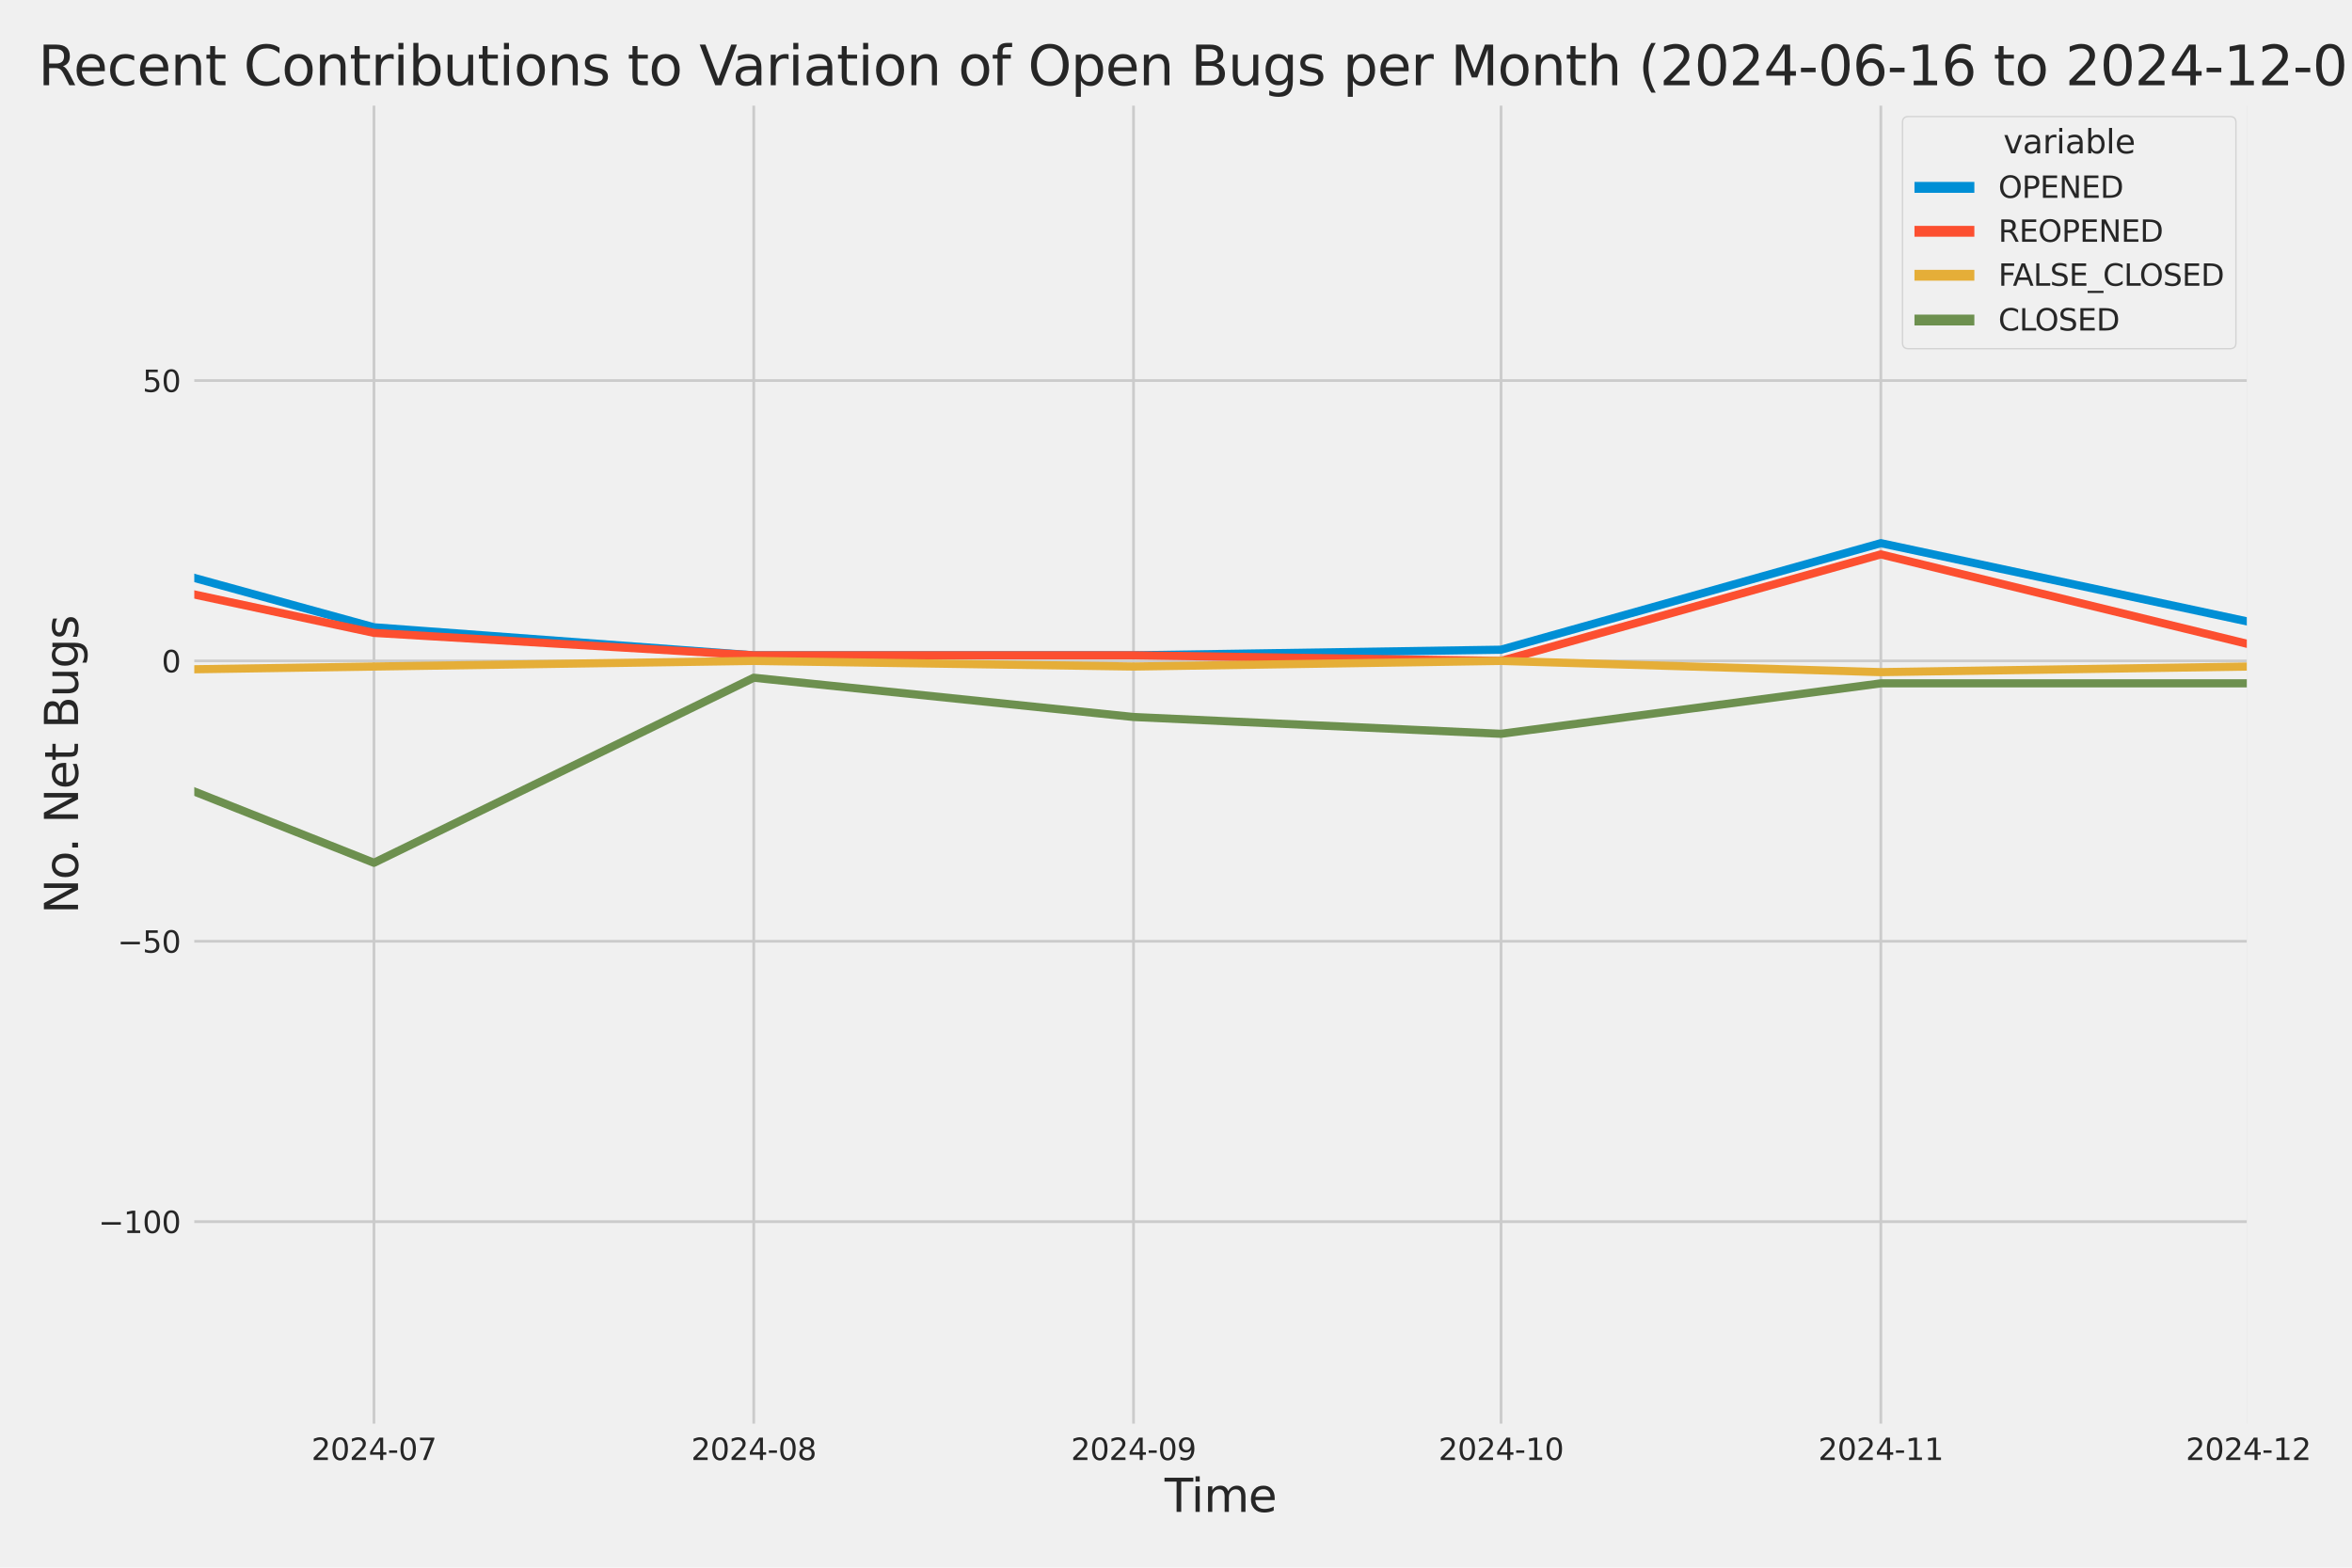 <?xml version="1.0" encoding="utf-8" standalone="no"?>
<!DOCTYPE svg PUBLIC "-//W3C//DTD SVG 1.1//EN"
  "http://www.w3.org/Graphics/SVG/1.1/DTD/svg11.dtd">
<svg xmlns:xlink="http://www.w3.org/1999/xlink" width="864pt" height="576pt" viewBox="0 0 864 576" xmlns="http://www.w3.org/2000/svg" version="1.1">
 <defs>
  <style type="text/css">*{stroke-linejoin: round; stroke-linecap: butt}</style>
 </defs>
 <g id="figure_1">
  <g id="patch_1">
   <path d="M 0 576 
L 864 576 
L 864 0 
L 0 0 
z
" style="fill: #f0f0f0"/>
  </g>
  <g id="axes_1">
   <g id="patch_2">
    <path d="M 69.87 524.58 
L 826.861 524.58 
L 826.861 37.32 
L 69.87 37.32 
z
" style="fill: #f0f0f0"/>
   </g>
   <g id="matplotlib.axis_1">
    <g id="xtick_1">
     <g id="line2d_1">
      <path d="M 137.375 524.58 
L 137.375 37.32 
" clip-path="url(#p66737c4bc1)" style="fill: none; stroke: #cbcbcb"/>
     </g>
     <g id="text_1">
      <!-- 2024-07 -->
      <g style="fill: #262626" transform="translate(114.394 536.438)scale(0.11 -0.11)">
       <defs>
        <path id="DejaVuSans-32" d="M 1228 531 
L 3431 531 
L 3431 0 
L 469 0 
L 469 531 
Q 828 903 1448 1529 
Q 2069 2156 2228 2338 
Q 2531 2678 2651 2914 
Q 2772 3150 2772 3378 
Q 2772 3750 2511 3984 
Q 2250 4219 1831 4219 
Q 1534 4219 1204 4116 
Q 875 4013 500 3803 
L 500 4441 
Q 881 4594 1212 4672 
Q 1544 4750 1819 4750 
Q 2544 4750 2975 4387 
Q 3406 4025 3406 3419 
Q 3406 3131 3298 2873 
Q 3191 2616 2906 2266 
Q 2828 2175 2409 1742 
Q 1991 1309 1228 531 
z
" transform="scale(0.016)"/>
        <path id="DejaVuSans-30" d="M 2034 4250 
Q 1547 4250 1301 3770 
Q 1056 3291 1056 2328 
Q 1056 1369 1301 889 
Q 1547 409 2034 409 
Q 2525 409 2770 889 
Q 3016 1369 3016 2328 
Q 3016 3291 2770 3770 
Q 2525 4250 2034 4250 
z
M 2034 4750 
Q 2819 4750 3233 4129 
Q 3647 3509 3647 2328 
Q 3647 1150 3233 529 
Q 2819 -91 2034 -91 
Q 1250 -91 836 529 
Q 422 1150 422 2328 
Q 422 3509 836 4129 
Q 1250 4750 2034 4750 
z
" transform="scale(0.016)"/>
        <path id="DejaVuSans-34" d="M 2419 4116 
L 825 1625 
L 2419 1625 
L 2419 4116 
z
M 2253 4666 
L 3047 4666 
L 3047 1625 
L 3713 1625 
L 3713 1100 
L 3047 1100 
L 3047 0 
L 2419 0 
L 2419 1100 
L 313 1100 
L 313 1709 
L 2253 4666 
z
" transform="scale(0.016)"/>
        <path id="DejaVuSans-2d" d="M 313 2009 
L 1997 2009 
L 1997 1497 
L 313 1497 
L 313 2009 
z
" transform="scale(0.016)"/>
        <path id="DejaVuSans-37" d="M 525 4666 
L 3525 4666 
L 3525 4397 
L 1831 0 
L 1172 0 
L 2766 4134 
L 525 4134 
L 525 4666 
z
" transform="scale(0.016)"/>
       </defs>
       <use xlink:href="#DejaVuSans-32"/>
       <use xlink:href="#DejaVuSans-30" x="63.623"/>
       <use xlink:href="#DejaVuSans-32" x="127.246"/>
       <use xlink:href="#DejaVuSans-34" x="190.869"/>
       <use xlink:href="#DejaVuSans-2d" x="254.492"/>
       <use xlink:href="#DejaVuSans-30" x="290.576"/>
       <use xlink:href="#DejaVuSans-37" x="354.199"/>
      </g>
     </g>
    </g>
    <g id="xtick_2">
     <g id="line2d_2">
      <path d="M 276.885 524.58 
L 276.885 37.32 
" clip-path="url(#p66737c4bc1)" style="fill: none; stroke: #cbcbcb"/>
     </g>
     <g id="text_2">
      <!-- 2024-08 -->
      <g style="fill: #262626" transform="translate(253.904 536.438)scale(0.11 -0.11)">
       <defs>
        <path id="DejaVuSans-38" d="M 2034 2216 
Q 1584 2216 1326 1975 
Q 1069 1734 1069 1313 
Q 1069 891 1326 650 
Q 1584 409 2034 409 
Q 2484 409 2743 651 
Q 3003 894 3003 1313 
Q 3003 1734 2745 1975 
Q 2488 2216 2034 2216 
z
M 1403 2484 
Q 997 2584 770 2862 
Q 544 3141 544 3541 
Q 544 4100 942 4425 
Q 1341 4750 2034 4750 
Q 2731 4750 3128 4425 
Q 3525 4100 3525 3541 
Q 3525 3141 3298 2862 
Q 3072 2584 2669 2484 
Q 3125 2378 3379 2068 
Q 3634 1759 3634 1313 
Q 3634 634 3220 271 
Q 2806 -91 2034 -91 
Q 1263 -91 848 271 
Q 434 634 434 1313 
Q 434 1759 690 2068 
Q 947 2378 1403 2484 
z
M 1172 3481 
Q 1172 3119 1398 2916 
Q 1625 2713 2034 2713 
Q 2441 2713 2670 2916 
Q 2900 3119 2900 3481 
Q 2900 3844 2670 4047 
Q 2441 4250 2034 4250 
Q 1625 4250 1398 4047 
Q 1172 3844 1172 3481 
z
" transform="scale(0.016)"/>
       </defs>
       <use xlink:href="#DejaVuSans-32"/>
       <use xlink:href="#DejaVuSans-30" x="63.623"/>
       <use xlink:href="#DejaVuSans-32" x="127.246"/>
       <use xlink:href="#DejaVuSans-34" x="190.869"/>
       <use xlink:href="#DejaVuSans-2d" x="254.492"/>
       <use xlink:href="#DejaVuSans-30" x="290.576"/>
       <use xlink:href="#DejaVuSans-38" x="354.199"/>
      </g>
     </g>
    </g>
    <g id="xtick_3">
     <g id="line2d_3">
      <path d="M 416.394 524.58 
L 416.394 37.32 
" clip-path="url(#p66737c4bc1)" style="fill: none; stroke: #cbcbcb"/>
     </g>
     <g id="text_3">
      <!-- 2024-09 -->
      <g style="fill: #262626" transform="translate(393.414 536.438)scale(0.11 -0.11)">
       <defs>
        <path id="DejaVuSans-39" d="M 703 97 
L 703 672 
Q 941 559 1184 500 
Q 1428 441 1663 441 
Q 2288 441 2617 861 
Q 2947 1281 2994 2138 
Q 2813 1869 2534 1725 
Q 2256 1581 1919 1581 
Q 1219 1581 811 2004 
Q 403 2428 403 3163 
Q 403 3881 828 4315 
Q 1253 4750 1959 4750 
Q 2769 4750 3195 4129 
Q 3622 3509 3622 2328 
Q 3622 1225 3098 567 
Q 2575 -91 1691 -91 
Q 1453 -91 1209 -44 
Q 966 3 703 97 
z
M 1959 2075 
Q 2384 2075 2632 2365 
Q 2881 2656 2881 3163 
Q 2881 3666 2632 3958 
Q 2384 4250 1959 4250 
Q 1534 4250 1286 3958 
Q 1038 3666 1038 3163 
Q 1038 2656 1286 2365 
Q 1534 2075 1959 2075 
z
" transform="scale(0.016)"/>
       </defs>
       <use xlink:href="#DejaVuSans-32"/>
       <use xlink:href="#DejaVuSans-30" x="63.623"/>
       <use xlink:href="#DejaVuSans-32" x="127.246"/>
       <use xlink:href="#DejaVuSans-34" x="190.869"/>
       <use xlink:href="#DejaVuSans-2d" x="254.492"/>
       <use xlink:href="#DejaVuSans-30" x="290.576"/>
       <use xlink:href="#DejaVuSans-39" x="354.199"/>
      </g>
     </g>
    </g>
    <g id="xtick_4">
     <g id="line2d_4">
      <path d="M 551.404 524.58 
L 551.404 37.32 
" clip-path="url(#p66737c4bc1)" style="fill: none; stroke: #cbcbcb"/>
     </g>
     <g id="text_4">
      <!-- 2024-10 -->
      <g style="fill: #262626" transform="translate(528.423 536.438)scale(0.11 -0.11)">
       <defs>
        <path id="DejaVuSans-31" d="M 794 531 
L 1825 531 
L 1825 4091 
L 703 3866 
L 703 4441 
L 1819 4666 
L 2450 4666 
L 2450 531 
L 3481 531 
L 3481 0 
L 794 0 
L 794 531 
z
" transform="scale(0.016)"/>
       </defs>
       <use xlink:href="#DejaVuSans-32"/>
       <use xlink:href="#DejaVuSans-30" x="63.623"/>
       <use xlink:href="#DejaVuSans-32" x="127.246"/>
       <use xlink:href="#DejaVuSans-34" x="190.869"/>
       <use xlink:href="#DejaVuSans-2d" x="254.492"/>
       <use xlink:href="#DejaVuSans-31" x="290.576"/>
       <use xlink:href="#DejaVuSans-30" x="354.199"/>
      </g>
     </g>
    </g>
    <g id="xtick_5">
     <g id="line2d_5">
      <path d="M 690.914 524.58 
L 690.914 37.32 
" clip-path="url(#p66737c4bc1)" style="fill: none; stroke: #cbcbcb"/>
     </g>
     <g id="text_5">
      <!-- 2024-11 -->
      <g style="fill: #262626" transform="translate(667.933 536.438)scale(0.11 -0.11)">
       <use xlink:href="#DejaVuSans-32"/>
       <use xlink:href="#DejaVuSans-30" x="63.623"/>
       <use xlink:href="#DejaVuSans-32" x="127.246"/>
       <use xlink:href="#DejaVuSans-34" x="190.869"/>
       <use xlink:href="#DejaVuSans-2d" x="254.492"/>
       <use xlink:href="#DejaVuSans-31" x="290.576"/>
       <use xlink:href="#DejaVuSans-31" x="354.199"/>
      </g>
     </g>
    </g>
    <g id="xtick_6">
     <g id="line2d_6">
      <path d="M 825.923 524.58 
L 825.923 37.32 
" clip-path="url(#p66737c4bc1)" style="fill: none; stroke: #cbcbcb"/>
     </g>
     <g id="text_6">
      <!-- 2024-12 -->
      <g style="fill: #262626" transform="translate(802.943 536.438)scale(0.11 -0.11)">
       <use xlink:href="#DejaVuSans-32"/>
       <use xlink:href="#DejaVuSans-30" x="63.623"/>
       <use xlink:href="#DejaVuSans-32" x="127.246"/>
       <use xlink:href="#DejaVuSans-34" x="190.869"/>
       <use xlink:href="#DejaVuSans-2d" x="254.492"/>
       <use xlink:href="#DejaVuSans-31" x="290.576"/>
       <use xlink:href="#DejaVuSans-32" x="354.199"/>
      </g>
     </g>
    </g>
    <g id="text_7">
     <!-- Time -->
     <g style="fill: #262626" transform="translate(427.813 555.491)scale(0.168 -0.168)">
      <defs>
       <path id="DejaVuSans-54" d="M -19 4666 
L 3928 4666 
L 3928 4134 
L 2272 4134 
L 2272 0 
L 1638 0 
L 1638 4134 
L -19 4134 
L -19 4666 
z
" transform="scale(0.016)"/>
       <path id="DejaVuSans-69" d="M 603 3500 
L 1178 3500 
L 1178 0 
L 603 0 
L 603 3500 
z
M 603 4863 
L 1178 4863 
L 1178 4134 
L 603 4134 
L 603 4863 
z
" transform="scale(0.016)"/>
       <path id="DejaVuSans-6d" d="M 3328 2828 
Q 3544 3216 3844 3400 
Q 4144 3584 4550 3584 
Q 5097 3584 5394 3201 
Q 5691 2819 5691 2113 
L 5691 0 
L 5113 0 
L 5113 2094 
Q 5113 2597 4934 2840 
Q 4756 3084 4391 3084 
Q 3944 3084 3684 2787 
Q 3425 2491 3425 1978 
L 3425 0 
L 2847 0 
L 2847 2094 
Q 2847 2600 2669 2842 
Q 2491 3084 2119 3084 
Q 1678 3084 1418 2786 
Q 1159 2488 1159 1978 
L 1159 0 
L 581 0 
L 581 3500 
L 1159 3500 
L 1159 2956 
Q 1356 3278 1631 3431 
Q 1906 3584 2284 3584 
Q 2666 3584 2933 3390 
Q 3200 3197 3328 2828 
z
" transform="scale(0.016)"/>
       <path id="DejaVuSans-65" d="M 3597 1894 
L 3597 1613 
L 953 1613 
Q 991 1019 1311 708 
Q 1631 397 2203 397 
Q 2534 397 2845 478 
Q 3156 559 3463 722 
L 3463 178 
Q 3153 47 2828 -22 
Q 2503 -91 2169 -91 
Q 1331 -91 842 396 
Q 353 884 353 1716 
Q 353 2575 817 3079 
Q 1281 3584 2069 3584 
Q 2775 3584 3186 3129 
Q 3597 2675 3597 1894 
z
M 3022 2063 
Q 3016 2534 2758 2815 
Q 2500 3097 2075 3097 
Q 1594 3097 1305 2825 
Q 1016 2553 972 2059 
L 3022 2063 
z
" transform="scale(0.016)"/>
      </defs>
      <use xlink:href="#DejaVuSans-54"/>
      <use xlink:href="#DejaVuSans-69" x="57.959"/>
      <use xlink:href="#DejaVuSans-6d" x="85.742"/>
      <use xlink:href="#DejaVuSans-65" x="183.154"/>
     </g>
    </g>
   </g>
   <g id="matplotlib.axis_2">
    <g id="ytick_1">
     <g id="line2d_7">
      <path d="M 69.87 448.864 
L 826.861 448.864 
" clip-path="url(#p66737c4bc1)" style="fill: none; stroke: #cbcbcb"/>
     </g>
     <g id="text_8">
      <!-- −100 -->
      <g style="fill: #262626" transform="translate(36.156 453.043)scale(0.11 -0.11)">
       <defs>
        <path id="DejaVuSans-2212" d="M 678 2272 
L 4684 2272 
L 4684 1741 
L 678 1741 
L 678 2272 
z
" transform="scale(0.016)"/>
       </defs>
       <use xlink:href="#DejaVuSans-2212"/>
       <use xlink:href="#DejaVuSans-31" x="83.789"/>
       <use xlink:href="#DejaVuSans-30" x="147.412"/>
       <use xlink:href="#DejaVuSans-30" x="211.035"/>
      </g>
     </g>
    </g>
    <g id="ytick_2">
     <g id="line2d_8">
      <path d="M 69.87 345.849 
L 826.861 345.849 
" clip-path="url(#p66737c4bc1)" style="fill: none; stroke: #cbcbcb"/>
     </g>
     <g id="text_9">
      <!-- −50 -->
      <g style="fill: #262626" transform="translate(43.155 350.028)scale(0.11 -0.11)">
       <defs>
        <path id="DejaVuSans-35" d="M 691 4666 
L 3169 4666 
L 3169 4134 
L 1269 4134 
L 1269 2991 
Q 1406 3038 1543 3061 
Q 1681 3084 1819 3084 
Q 2600 3084 3056 2656 
Q 3513 2228 3513 1497 
Q 3513 744 3044 326 
Q 2575 -91 1722 -91 
Q 1428 -91 1123 -41 
Q 819 9 494 109 
L 494 744 
Q 775 591 1075 516 
Q 1375 441 1709 441 
Q 2250 441 2565 725 
Q 2881 1009 2881 1497 
Q 2881 1984 2565 2268 
Q 2250 2553 1709 2553 
Q 1456 2553 1204 2497 
Q 953 2441 691 2322 
L 691 4666 
z
" transform="scale(0.016)"/>
       </defs>
       <use xlink:href="#DejaVuSans-2212"/>
       <use xlink:href="#DejaVuSans-35" x="83.789"/>
       <use xlink:href="#DejaVuSans-30" x="147.412"/>
      </g>
     </g>
    </g>
    <g id="ytick_3">
     <g id="line2d_9">
      <path d="M 69.87 242.835 
L 826.861 242.835 
" clip-path="url(#p66737c4bc1)" style="fill: none; stroke: #cbcbcb"/>
     </g>
     <g id="text_10">
      <!-- 0 -->
      <g style="fill: #262626" transform="translate(59.371 247.014)scale(0.11 -0.11)">
       <use xlink:href="#DejaVuSans-30"/>
      </g>
     </g>
    </g>
    <g id="ytick_4">
     <g id="line2d_10">
      <path d="M 69.87 139.82 
L 826.861 139.82 
" clip-path="url(#p66737c4bc1)" style="fill: none; stroke: #cbcbcb"/>
     </g>
     <g id="text_11">
      <!-- 50 -->
      <g style="fill: #262626" transform="translate(52.373 143.999)scale(0.11 -0.11)">
       <use xlink:href="#DejaVuSans-35"/>
       <use xlink:href="#DejaVuSans-30" x="63.623"/>
      </g>
     </g>
    </g>
    <g id="text_12">
     <!-- No. Net Bugs -->
     <g style="fill: #262626" transform="translate(28.662 335.777)rotate(-90)scale(0.168 -0.168)">
      <defs>
       <path id="DejaVuSans-4e" d="M 628 4666 
L 1478 4666 
L 3547 763 
L 3547 4666 
L 4159 4666 
L 4159 0 
L 3309 0 
L 1241 3903 
L 1241 0 
L 628 0 
L 628 4666 
z
" transform="scale(0.016)"/>
       <path id="DejaVuSans-6f" d="M 1959 3097 
Q 1497 3097 1228 2736 
Q 959 2375 959 1747 
Q 959 1119 1226 758 
Q 1494 397 1959 397 
Q 2419 397 2687 759 
Q 2956 1122 2956 1747 
Q 2956 2369 2687 2733 
Q 2419 3097 1959 3097 
z
M 1959 3584 
Q 2709 3584 3137 3096 
Q 3566 2609 3566 1747 
Q 3566 888 3137 398 
Q 2709 -91 1959 -91 
Q 1206 -91 779 398 
Q 353 888 353 1747 
Q 353 2609 779 3096 
Q 1206 3584 1959 3584 
z
" transform="scale(0.016)"/>
       <path id="DejaVuSans-2e" d="M 684 794 
L 1344 794 
L 1344 0 
L 684 0 
L 684 794 
z
" transform="scale(0.016)"/>
       <path id="DejaVuSans-20" transform="scale(0.016)"/>
       <path id="DejaVuSans-74" d="M 1172 4494 
L 1172 3500 
L 2356 3500 
L 2356 3053 
L 1172 3053 
L 1172 1153 
Q 1172 725 1289 603 
Q 1406 481 1766 481 
L 2356 481 
L 2356 0 
L 1766 0 
Q 1100 0 847 248 
Q 594 497 594 1153 
L 594 3053 
L 172 3053 
L 172 3500 
L 594 3500 
L 594 4494 
L 1172 4494 
z
" transform="scale(0.016)"/>
       <path id="DejaVuSans-42" d="M 1259 2228 
L 1259 519 
L 2272 519 
Q 2781 519 3026 730 
Q 3272 941 3272 1375 
Q 3272 1813 3026 2020 
Q 2781 2228 2272 2228 
L 1259 2228 
z
M 1259 4147 
L 1259 2741 
L 2194 2741 
Q 2656 2741 2882 2914 
Q 3109 3088 3109 3444 
Q 3109 3797 2882 3972 
Q 2656 4147 2194 4147 
L 1259 4147 
z
M 628 4666 
L 2241 4666 
Q 2963 4666 3353 4366 
Q 3744 4066 3744 3513 
Q 3744 3084 3544 2831 
Q 3344 2578 2956 2516 
Q 3422 2416 3680 2098 
Q 3938 1781 3938 1306 
Q 3938 681 3513 340 
Q 3088 0 2303 0 
L 628 0 
L 628 4666 
z
" transform="scale(0.016)"/>
       <path id="DejaVuSans-75" d="M 544 1381 
L 544 3500 
L 1119 3500 
L 1119 1403 
Q 1119 906 1312 657 
Q 1506 409 1894 409 
Q 2359 409 2629 706 
Q 2900 1003 2900 1516 
L 2900 3500 
L 3475 3500 
L 3475 0 
L 2900 0 
L 2900 538 
Q 2691 219 2414 64 
Q 2138 -91 1772 -91 
Q 1169 -91 856 284 
Q 544 659 544 1381 
z
M 1991 3584 
L 1991 3584 
z
" transform="scale(0.016)"/>
       <path id="DejaVuSans-67" d="M 2906 1791 
Q 2906 2416 2648 2759 
Q 2391 3103 1925 3103 
Q 1463 3103 1205 2759 
Q 947 2416 947 1791 
Q 947 1169 1205 825 
Q 1463 481 1925 481 
Q 2391 481 2648 825 
Q 2906 1169 2906 1791 
z
M 3481 434 
Q 3481 -459 3084 -895 
Q 2688 -1331 1869 -1331 
Q 1566 -1331 1297 -1286 
Q 1028 -1241 775 -1147 
L 775 -588 
Q 1028 -725 1275 -790 
Q 1522 -856 1778 -856 
Q 2344 -856 2625 -561 
Q 2906 -266 2906 331 
L 2906 616 
Q 2728 306 2450 153 
Q 2172 0 1784 0 
Q 1141 0 747 490 
Q 353 981 353 1791 
Q 353 2603 747 3093 
Q 1141 3584 1784 3584 
Q 2172 3584 2450 3431 
Q 2728 3278 2906 2969 
L 2906 3500 
L 3481 3500 
L 3481 434 
z
" transform="scale(0.016)"/>
       <path id="DejaVuSans-73" d="M 2834 3397 
L 2834 2853 
Q 2591 2978 2328 3040 
Q 2066 3103 1784 3103 
Q 1356 3103 1142 2972 
Q 928 2841 928 2578 
Q 928 2378 1081 2264 
Q 1234 2150 1697 2047 
L 1894 2003 
Q 2506 1872 2764 1633 
Q 3022 1394 3022 966 
Q 3022 478 2636 193 
Q 2250 -91 1575 -91 
Q 1294 -91 989 -36 
Q 684 19 347 128 
L 347 722 
Q 666 556 975 473 
Q 1284 391 1588 391 
Q 1994 391 2212 530 
Q 2431 669 2431 922 
Q 2431 1156 2273 1281 
Q 2116 1406 1581 1522 
L 1381 1569 
Q 847 1681 609 1914 
Q 372 2147 372 2553 
Q 372 3047 722 3315 
Q 1072 3584 1716 3584 
Q 2034 3584 2315 3537 
Q 2597 3491 2834 3397 
z
" transform="scale(0.016)"/>
      </defs>
      <use xlink:href="#DejaVuSans-4e"/>
      <use xlink:href="#DejaVuSans-6f" x="74.805"/>
      <use xlink:href="#DejaVuSans-2e" x="134.236"/>
      <use xlink:href="#DejaVuSans-20" x="166.023"/>
      <use xlink:href="#DejaVuSans-4e" x="197.811"/>
      <use xlink:href="#DejaVuSans-65" x="272.615"/>
      <use xlink:href="#DejaVuSans-74" x="334.139"/>
      <use xlink:href="#DejaVuSans-20" x="373.348"/>
      <use xlink:href="#DejaVuSans-42" x="405.135"/>
      <use xlink:href="#DejaVuSans-75" x="473.738"/>
      <use xlink:href="#DejaVuSans-67" x="537.117"/>
      <use xlink:href="#DejaVuSans-73" x="600.594"/>
     </g>
    </g>
   </g>
   <g id="PolyCollection_1">
    <path d="M -13147.564 228.412 
L -13147.564 228.412 
L -13012.554 226.352 
L -12873.045 230.473 
L -12733.535 238.714 
L -12598.525 162.483 
L -12459.015 189.267 
L -12324.006 185.146 
L -12184.496 213.99 
L -12044.986 121.277 
L -11918.977 207.809 
L -11779.467 185.146 
L -11644.458 205.749 
L -11504.948 189.267 
L -11369.938 172.784 
L -11230.428 220.171 
L -11090.919 218.111 
L -10955.909 224.292 
L -10816.399 100.674 
L -10681.39 176.905 
L -10541.88 220.171 
L -10402.37 224.292 
L -10276.361 226.352 
L -10136.851 230.473 
L -10001.842 211.93 
L -9862.332 213.99 
L -9727.322 216.051 
L -9587.812 220.171 
L -9448.303 216.051 
L -9313.293 230.473 
L -9173.783 170.724 
L -9038.774 183.086 
L -8899.264 216.051 
L -8759.754 230.473 
L -8633.745 203.689 
L -8494.235 201.629 
L -8359.226 193.387 
L -8219.716 148.061 
L -8084.706 98.614 
L -7945.196 193.387 
L -7805.687 191.327 
L -7670.677 203.689 
L -7531.167 205.749 
L -7396.158 158.362 
L -7256.648 84.192 
L -7117.138 197.508 
L -6986.629 209.87 
L -6847.119 183.086 
L -6712.109 226.352 
L -6572.599 176.905 
L -6437.59 183.086 
L -6298.08 110.976 
L -6158.57 199.568 
L -6023.561 150.121 
L -5884.051 168.664 
L -5749.041 181.026 
L -5609.531 59.468 
L -5470.021 164.543 
L -5344.013 178.965 
L -5204.503 158.362 
L -5069.493 172.784 
L -4929.983 170.724 
L -4794.974 172.784 
L -4655.464 166.604 
L -4515.954 185.146 
L -4380.945 178.965 
L -4241.435 139.82 
L -4106.425 61.528 
L -3966.915 187.207 
L -3827.405 172.784 
L -3701.397 205.749 
L -3561.887 92.433 
L -3426.877 106.855 
L -3287.367 170.724 
L -3152.358 127.458 
L -3012.848 160.423 
L -2873.338 185.146 
L -2738.328 187.207 
L -2598.819 205.749 
L -2463.809 209.87 
L -2324.299 226.352 
L -2184.789 216.051 
L -2058.78 220.171 
L -1919.271 216.051 
L -1784.261 220.171 
L -1644.751 220.171 
L -1509.742 205.749 
L -1370.232 218.111 
L -1230.722 228.412 
L -1095.712 236.654 
L -956.203 222.232 
L -821.193 197.508 
L -681.683 213.99 
L -542.173 238.714 
L -411.664 242.835 
L -272.154 187.207 
L -137.145 228.412 
L 2.365 193.387 
L 137.375 230.473 
L 276.885 240.774 
L 416.394 240.774 
L 551.404 238.714 
L 690.914 199.568 
L 825.923 228.412 
L 825.923 228.412 
L 825.923 228.412 
L 690.914 199.568 
L 551.404 238.714 
L 416.394 240.774 
L 276.885 240.774 
L 137.375 230.473 
L 2.365 193.387 
L -137.145 228.412 
L -272.154 187.207 
L -411.664 242.835 
L -542.173 238.714 
L -681.683 213.99 
L -821.193 197.508 
L -956.203 222.232 
L -1095.712 236.654 
L -1230.722 228.412 
L -1370.232 218.111 
L -1509.742 205.749 
L -1644.751 220.171 
L -1784.261 220.171 
L -1919.271 216.051 
L -2058.78 220.171 
L -2184.789 216.051 
L -2324.299 226.352 
L -2463.809 209.87 
L -2598.819 205.749 
L -2738.328 187.207 
L -2873.338 185.146 
L -3012.848 160.423 
L -3152.358 127.458 
L -3287.367 170.724 
L -3426.877 106.855 
L -3561.887 92.433 
L -3701.397 205.749 
L -3827.405 172.784 
L -3966.915 187.207 
L -4106.425 61.528 
L -4241.435 139.82 
L -4380.945 178.965 
L -4515.954 185.146 
L -4655.464 166.604 
L -4794.974 172.784 
L -4929.983 170.724 
L -5069.493 172.784 
L -5204.503 158.362 
L -5344.013 178.965 
L -5470.021 164.543 
L -5609.531 59.468 
L -5749.041 181.026 
L -5884.051 168.664 
L -6023.561 150.121 
L -6158.57 199.568 
L -6298.08 110.976 
L -6437.59 183.086 
L -6572.599 176.905 
L -6712.109 226.352 
L -6847.119 183.086 
L -6986.629 209.87 
L -7117.138 197.508 
L -7256.648 84.192 
L -7396.158 158.362 
L -7531.167 205.749 
L -7670.677 203.689 
L -7805.687 191.327 
L -7945.196 193.387 
L -8084.706 98.614 
L -8219.716 148.061 
L -8359.226 193.387 
L -8494.235 201.629 
L -8633.745 203.689 
L -8759.754 230.473 
L -8899.264 216.051 
L -9038.774 183.086 
L -9173.783 170.724 
L -9313.293 230.473 
L -9448.303 216.051 
L -9587.812 220.171 
L -9727.322 216.051 
L -9862.332 213.99 
L -10001.842 211.93 
L -10136.851 230.473 
L -10276.361 226.352 
L -10402.37 224.292 
L -10541.88 220.171 
L -10681.39 176.905 
L -10816.399 100.674 
L -10955.909 224.292 
L -11090.919 218.111 
L -11230.428 220.171 
L -11369.938 172.784 
L -11504.948 189.267 
L -11644.458 205.749 
L -11779.467 185.146 
L -11918.977 207.809 
L -12044.986 121.277 
L -12184.496 213.99 
L -12324.006 185.146 
L -12459.015 189.267 
L -12598.525 162.483 
L -12733.535 238.714 
L -12873.045 230.473 
L -13012.554 226.352 
L -13147.564 228.412 
z
" clip-path="url(#p66737c4bc1)" style="fill: #008fd5; fill-opacity: 0.2; stroke: #008fd5; stroke-opacity: 0.2; stroke-width: 0.5"/>
   </g>
   <g id="PolyCollection_2">
    <path d="M -13147.564 242.835 
L -13147.564 242.835 
L -13012.554 242.835 
L -12873.045 242.835 
L -12733.535 242.835 
L -12598.525 242.835 
L -12459.015 236.654 
L -12324.006 242.835 
L -12184.496 242.835 
L -12044.986 236.654 
L -11918.977 242.835 
L -11779.467 242.835 
L -11644.458 238.714 
L -11504.948 242.835 
L -11369.938 240.774 
L -11230.428 242.835 
L -11090.919 238.714 
L -10955.909 240.774 
L -10816.399 207.809 
L -10681.39 230.473 
L -10541.88 242.835 
L -10402.37 242.835 
L -10276.361 242.835 
L -10136.851 242.835 
L -10001.842 242.835 
L -9862.332 240.774 
L -9727.322 242.835 
L -9587.812 242.835 
L -9448.303 238.714 
L -9313.293 238.714 
L -9173.783 242.835 
L -9038.774 242.835 
L -8899.264 238.714 
L -8759.754 242.835 
L -8633.745 236.654 
L -8494.235 242.835 
L -8359.226 242.835 
L -8219.716 230.473 
L -8084.706 218.111 
L -7945.196 238.714 
L -7805.687 240.774 
L -7670.677 240.774 
L -7531.167 232.533 
L -7396.158 238.714 
L -7256.648 224.292 
L -7117.138 242.835 
L -6986.629 242.835 
L -6847.119 240.774 
L -6712.109 242.835 
L -6572.599 242.835 
L -6437.59 238.714 
L -6298.08 236.654 
L -6158.57 238.714 
L -6023.561 242.835 
L -5884.051 234.593 
L -5749.041 232.533 
L -5609.531 240.774 
L -5470.021 234.593 
L -5344.013 232.533 
L -5204.503 218.111 
L -5069.493 224.292 
L -4929.983 240.774 
L -4794.974 240.774 
L -4655.464 236.654 
L -4515.954 234.593 
L -4380.945 242.835 
L -4241.435 213.99 
L -4106.425 242.835 
L -3966.915 216.051 
L -3827.405 240.774 
L -3701.397 234.593 
L -3561.887 234.593 
L -3426.877 232.533 
L -3287.367 242.835 
L -3152.358 201.629 
L -3012.848 230.473 
L -2873.338 232.533 
L -2738.328 224.292 
L -2598.819 226.352 
L -2463.809 224.292 
L -2324.299 240.774 
L -2184.789 232.533 
L -2058.78 238.714 
L -1919.271 230.473 
L -1784.261 242.835 
L -1644.751 234.593 
L -1509.742 240.774 
L -1370.232 242.835 
L -1230.722 242.835 
L -1095.712 242.835 
L -956.203 242.835 
L -821.193 242.835 
L -681.683 242.835 
L -542.173 242.835 
L -411.664 242.835 
L -272.154 242.835 
L -137.145 238.714 
L 2.365 203.689 
L 137.375 232.533 
L 276.885 240.774 
L 416.394 240.774 
L 551.404 242.835 
L 690.914 203.689 
L 825.923 236.654 
L 825.923 236.654 
L 825.923 236.654 
L 690.914 203.689 
L 551.404 242.835 
L 416.394 240.774 
L 276.885 240.774 
L 137.375 232.533 
L 2.365 203.689 
L -137.145 238.714 
L -272.154 242.835 
L -411.664 242.835 
L -542.173 242.835 
L -681.683 242.835 
L -821.193 242.835 
L -956.203 242.835 
L -1095.712 242.835 
L -1230.722 242.835 
L -1370.232 242.835 
L -1509.742 240.774 
L -1644.751 234.593 
L -1784.261 242.835 
L -1919.271 230.473 
L -2058.78 238.714 
L -2184.789 232.533 
L -2324.299 240.774 
L -2463.809 224.292 
L -2598.819 226.352 
L -2738.328 224.292 
L -2873.338 232.533 
L -3012.848 230.473 
L -3152.358 201.629 
L -3287.367 242.835 
L -3426.877 232.533 
L -3561.887 234.593 
L -3701.397 234.593 
L -3827.405 240.774 
L -3966.915 216.051 
L -4106.425 242.835 
L -4241.435 213.99 
L -4380.945 242.835 
L -4515.954 234.593 
L -4655.464 236.654 
L -4794.974 240.774 
L -4929.983 240.774 
L -5069.493 224.292 
L -5204.503 218.111 
L -5344.013 232.533 
L -5470.021 234.593 
L -5609.531 240.774 
L -5749.041 232.533 
L -5884.051 234.593 
L -6023.561 242.835 
L -6158.57 238.714 
L -6298.08 236.654 
L -6437.59 238.714 
L -6572.599 242.835 
L -6712.109 242.835 
L -6847.119 240.774 
L -6986.629 242.835 
L -7117.138 242.835 
L -7256.648 224.292 
L -7396.158 238.714 
L -7531.167 232.533 
L -7670.677 240.774 
L -7805.687 240.774 
L -7945.196 238.714 
L -8084.706 218.111 
L -8219.716 230.473 
L -8359.226 242.835 
L -8494.235 242.835 
L -8633.745 236.654 
L -8759.754 242.835 
L -8899.264 238.714 
L -9038.774 242.835 
L -9173.783 242.835 
L -9313.293 238.714 
L -9448.303 238.714 
L -9587.812 242.835 
L -9727.322 242.835 
L -9862.332 240.774 
L -10001.842 242.835 
L -10136.851 242.835 
L -10276.361 242.835 
L -10402.37 242.835 
L -10541.88 242.835 
L -10681.39 230.473 
L -10816.399 207.809 
L -10955.909 240.774 
L -11090.919 238.714 
L -11230.428 242.835 
L -11369.938 240.774 
L -11504.948 242.835 
L -11644.458 238.714 
L -11779.467 242.835 
L -11918.977 242.835 
L -12044.986 236.654 
L -12184.496 242.835 
L -12324.006 242.835 
L -12459.015 236.654 
L -12598.525 242.835 
L -12733.535 242.835 
L -12873.045 242.835 
L -13012.554 242.835 
L -13147.564 242.835 
z
" clip-path="url(#p66737c4bc1)" style="fill: #fc4f30; fill-opacity: 0.2; stroke: #fc4f30; stroke-opacity: 0.2; stroke-width: 0.5"/>
   </g>
   <g id="PolyCollection_3">
    <path d="M -13147.564 242.835 
L -13147.564 242.835 
L -13012.554 242.835 
L -12873.045 242.835 
L -12733.535 242.835 
L -12598.525 242.835 
L -12459.015 246.955 
L -12324.006 242.835 
L -12184.496 242.835 
L -12044.986 246.955 
L -11918.977 242.835 
L -11779.467 242.835 
L -11644.458 246.955 
L -11504.948 242.835 
L -11369.938 242.835 
L -11230.428 242.835 
L -11090.919 244.895 
L -10955.909 244.895 
L -10816.399 269.618 
L -10681.39 246.955 
L -10541.88 242.835 
L -10402.37 242.835 
L -10276.361 242.835 
L -10136.851 242.835 
L -10001.842 242.835 
L -9862.332 244.895 
L -9727.322 242.835 
L -9587.812 242.835 
L -9448.303 244.895 
L -9313.293 244.895 
L -9173.783 242.835 
L -9038.774 242.835 
L -8899.264 242.835 
L -8759.754 242.835 
L -8633.745 246.955 
L -8494.235 242.835 
L -8359.226 242.835 
L -8219.716 251.076 
L -8084.706 265.498 
L -7945.196 246.955 
L -7805.687 244.895 
L -7670.677 242.835 
L -7531.167 246.955 
L -7396.158 246.955 
L -7256.648 257.257 
L -7117.138 242.835 
L -6986.629 242.835 
L -6847.119 244.895 
L -6712.109 242.835 
L -6572.599 242.835 
L -6437.59 242.835 
L -6298.08 249.015 
L -6158.57 244.895 
L -6023.561 242.835 
L -5884.051 249.015 
L -5749.041 242.835 
L -5609.531 244.895 
L -5470.021 246.955 
L -5344.013 251.076 
L -5204.503 255.196 
L -5069.493 255.196 
L -4929.983 244.895 
L -4794.974 244.895 
L -4655.464 246.955 
L -4515.954 244.895 
L -4380.945 242.835 
L -4241.435 257.257 
L -4106.425 242.835 
L -3966.915 253.136 
L -3827.405 244.895 
L -3701.397 251.076 
L -3561.887 246.955 
L -3426.877 246.955 
L -3287.367 242.835 
L -3152.358 281.98 
L -3012.848 249.015 
L -2873.338 249.015 
L -2738.328 251.076 
L -2598.819 246.955 
L -2463.809 257.257 
L -2324.299 244.895 
L -2184.789 244.895 
L -2058.78 242.835 
L -1919.271 251.076 
L -1784.261 242.835 
L -1644.751 244.895 
L -1509.742 242.835 
L -1370.232 242.835 
L -1230.722 242.835 
L -1095.712 242.835 
L -956.203 242.835 
L -821.193 242.835 
L -681.683 242.835 
L -542.173 242.835 
L -411.664 242.835 
L -272.154 242.835 
L -137.145 246.955 
L 2.365 246.955 
L 137.375 244.895 
L 276.885 242.835 
L 416.394 244.895 
L 551.404 242.835 
L 690.914 246.955 
L 825.923 244.895 
L 825.923 244.895 
L 825.923 244.895 
L 690.914 246.955 
L 551.404 242.835 
L 416.394 244.895 
L 276.885 242.835 
L 137.375 244.895 
L 2.365 246.955 
L -137.145 246.955 
L -272.154 242.835 
L -411.664 242.835 
L -542.173 242.835 
L -681.683 242.835 
L -821.193 242.835 
L -956.203 242.835 
L -1095.712 242.835 
L -1230.722 242.835 
L -1370.232 242.835 
L -1509.742 242.835 
L -1644.751 244.895 
L -1784.261 242.835 
L -1919.271 251.076 
L -2058.78 242.835 
L -2184.789 244.895 
L -2324.299 244.895 
L -2463.809 257.257 
L -2598.819 246.955 
L -2738.328 251.076 
L -2873.338 249.015 
L -3012.848 249.015 
L -3152.358 281.98 
L -3287.367 242.835 
L -3426.877 246.955 
L -3561.887 246.955 
L -3701.397 251.076 
L -3827.405 244.895 
L -3966.915 253.136 
L -4106.425 242.835 
L -4241.435 257.257 
L -4380.945 242.835 
L -4515.954 244.895 
L -4655.464 246.955 
L -4794.974 244.895 
L -4929.983 244.895 
L -5069.493 255.196 
L -5204.503 255.196 
L -5344.013 251.076 
L -5470.021 246.955 
L -5609.531 244.895 
L -5749.041 242.835 
L -5884.051 249.015 
L -6023.561 242.835 
L -6158.57 244.895 
L -6298.08 249.015 
L -6437.59 242.835 
L -6572.599 242.835 
L -6712.109 242.835 
L -6847.119 244.895 
L -6986.629 242.835 
L -7117.138 242.835 
L -7256.648 257.257 
L -7396.158 246.955 
L -7531.167 246.955 
L -7670.677 242.835 
L -7805.687 244.895 
L -7945.196 246.955 
L -8084.706 265.498 
L -8219.716 251.076 
L -8359.226 242.835 
L -8494.235 242.835 
L -8633.745 246.955 
L -8759.754 242.835 
L -8899.264 242.835 
L -9038.774 242.835 
L -9173.783 242.835 
L -9313.293 244.895 
L -9448.303 244.895 
L -9587.812 242.835 
L -9727.322 242.835 
L -9862.332 244.895 
L -10001.842 242.835 
L -10136.851 242.835 
L -10276.361 242.835 
L -10402.37 242.835 
L -10541.88 242.835 
L -10681.39 246.955 
L -10816.399 269.618 
L -10955.909 244.895 
L -11090.919 244.895 
L -11230.428 242.835 
L -11369.938 242.835 
L -11504.948 242.835 
L -11644.458 246.955 
L -11779.467 242.835 
L -11918.977 242.835 
L -12044.986 246.955 
L -12184.496 242.835 
L -12324.006 242.835 
L -12459.015 246.955 
L -12598.525 242.835 
L -12733.535 242.835 
L -12873.045 242.835 
L -13012.554 242.835 
L -13147.564 242.835 
z
" clip-path="url(#p66737c4bc1)" style="fill: #e5ae38; fill-opacity: 0.2; stroke: #e5ae38; stroke-opacity: 0.2; stroke-width: 0.5"/>
   </g>
   <g id="PolyCollection_4">
    <path d="M -13147.564 249.015 
L -13147.564 249.015 
L -13012.554 259.317 
L -12873.045 246.955 
L -12733.535 242.835 
L -12598.525 288.161 
L -12459.015 300.523 
L -12324.006 265.498 
L -12184.496 269.618 
L -12044.986 331.427 
L -11918.977 290.221 
L -11779.467 312.885 
L -11644.458 277.86 
L -11504.948 298.463 
L -11369.938 284.04 
L -11230.428 255.196 
L -11090.919 253.136 
L -10955.909 253.136 
L -10816.399 407.658 
L -10681.39 261.377 
L -10541.88 255.196 
L -10402.37 244.895 
L -10276.361 249.015 
L -10136.851 244.895 
L -10001.842 358.211 
L -9862.332 255.196 
L -9727.322 249.015 
L -9587.812 249.015 
L -9448.303 269.618 
L -9313.293 257.257 
L -9173.783 263.437 
L -9038.774 294.342 
L -8899.264 257.257 
L -8759.754 261.377 
L -8633.745 281.98 
L -8494.235 263.437 
L -8359.226 265.498 
L -8219.716 306.704 
L -8084.706 420.02 
L -7945.196 310.824 
L -7805.687 296.402 
L -7670.677 259.317 
L -7531.167 265.498 
L -7396.158 341.729 
L -7256.648 422.08 
L -7117.138 269.618 
L -6986.629 279.92 
L -6847.119 277.86 
L -6712.109 288.161 
L -6572.599 306.704 
L -6437.59 395.296 
L -6298.08 347.91 
L -6158.57 261.377 
L -6023.561 308.764 
L -5884.051 380.874 
L -5749.041 269.618 
L -5609.531 284.04 
L -5470.021 325.246 
L -5344.013 308.764 
L -5204.503 302.583 
L -5069.493 339.668 
L -4929.983 296.402 
L -4794.974 413.839 
L -4655.464 312.885 
L -4515.954 360.271 
L -4380.945 310.824 
L -4241.435 308.764 
L -4106.425 436.502 
L -3966.915 319.065 
L -3827.405 308.764 
L -3701.397 277.86 
L -3561.887 319.065 
L -3426.877 317.005 
L -3287.367 387.055 
L -3152.358 502.432 
L -3012.848 286.101 
L -2873.338 319.065 
L -2738.328 335.548 
L -2598.819 267.558 
L -2463.809 308.764 
L -2324.299 298.463 
L -2184.789 279.92 
L -2058.78 261.377 
L -1919.271 277.86 
L -1784.261 246.955 
L -1644.751 251.076 
L -1509.742 275.799 
L -1370.232 277.86 
L -1230.722 257.257 
L -1095.712 246.955 
L -956.203 246.955 
L -821.193 281.98 
L -681.683 242.835 
L -542.173 253.136 
L -411.664 255.196 
L -272.154 267.558 
L -137.145 343.789 
L 2.365 263.437 
L 137.375 317.005 
L 276.885 249.015 
L 416.394 263.437 
L 551.404 269.618 
L 690.914 251.076 
L 825.923 251.076 
L 825.923 251.076 
L 825.923 251.076 
L 690.914 251.076 
L 551.404 269.618 
L 416.394 263.437 
L 276.885 249.015 
L 137.375 317.005 
L 2.365 263.437 
L -137.145 343.789 
L -272.154 267.558 
L -411.664 255.196 
L -542.173 253.136 
L -681.683 242.835 
L -821.193 281.98 
L -956.203 246.955 
L -1095.712 246.955 
L -1230.722 257.257 
L -1370.232 277.86 
L -1509.742 275.799 
L -1644.751 251.076 
L -1784.261 246.955 
L -1919.271 277.86 
L -2058.78 261.377 
L -2184.789 279.92 
L -2324.299 298.463 
L -2463.809 308.764 
L -2598.819 267.558 
L -2738.328 335.548 
L -2873.338 319.065 
L -3012.848 286.101 
L -3152.358 502.432 
L -3287.367 387.055 
L -3426.877 317.005 
L -3561.887 319.065 
L -3701.397 277.86 
L -3827.405 308.764 
L -3966.915 319.065 
L -4106.425 436.502 
L -4241.435 308.764 
L -4380.945 310.824 
L -4515.954 360.271 
L -4655.464 312.885 
L -4794.974 413.839 
L -4929.983 296.402 
L -5069.493 339.668 
L -5204.503 302.583 
L -5344.013 308.764 
L -5470.021 325.246 
L -5609.531 284.04 
L -5749.041 269.618 
L -5884.051 380.874 
L -6023.561 308.764 
L -6158.57 261.377 
L -6298.08 347.91 
L -6437.59 395.296 
L -6572.599 306.704 
L -6712.109 288.161 
L -6847.119 277.86 
L -6986.629 279.92 
L -7117.138 269.618 
L -7256.648 422.08 
L -7396.158 341.729 
L -7531.167 265.498 
L -7670.677 259.317 
L -7805.687 296.402 
L -7945.196 310.824 
L -8084.706 420.02 
L -8219.716 306.704 
L -8359.226 265.498 
L -8494.235 263.437 
L -8633.745 281.98 
L -8759.754 261.377 
L -8899.264 257.257 
L -9038.774 294.342 
L -9173.783 263.437 
L -9313.293 257.257 
L -9448.303 269.618 
L -9587.812 249.015 
L -9727.322 249.015 
L -9862.332 255.196 
L -10001.842 358.211 
L -10136.851 244.895 
L -10276.361 249.015 
L -10402.37 244.895 
L -10541.88 255.196 
L -10681.39 261.377 
L -10816.399 407.658 
L -10955.909 253.136 
L -11090.919 253.136 
L -11230.428 255.196 
L -11369.938 284.04 
L -11504.948 298.463 
L -11644.458 277.86 
L -11779.467 312.885 
L -11918.977 290.221 
L -12044.986 331.427 
L -12184.496 269.618 
L -12324.006 265.498 
L -12459.015 300.523 
L -12598.525 288.161 
L -12733.535 242.835 
L -12873.045 246.955 
L -13012.554 259.317 
L -13147.564 249.015 
z
" clip-path="url(#p66737c4bc1)" style="fill: #6d904f; fill-opacity: 0.2; stroke: #6d904f; stroke-opacity: 0.2; stroke-width: 0.5"/>
   </g>
   <g id="line2d_11">
    <path d="M -1 194.232 
L 2.365 193.387 
L 137.375 230.473 
L 276.885 240.774 
L 416.394 240.774 
L 551.404 238.714 
L 690.914 199.568 
L 825.923 228.412 
" clip-path="url(#p66737c4bc1)" style="fill: none; stroke: #008fd5; stroke-width: 3"/>
   </g>
   <g id="line2d_12">
    <path d="M -1 204.534 
L 2.365 203.689 
L 137.375 232.533 
L 276.885 240.774 
L 416.394 240.774 
L 551.404 242.835 
L 690.914 203.689 
L 825.923 236.654 
" clip-path="url(#p66737c4bc1)" style="fill: none; stroke: #fc4f30; stroke-width: 3"/>
   </g>
   <g id="line2d_13">
    <path d="M -1 246.955 
L 2.365 246.955 
L 137.375 244.895 
L 276.885 242.835 
L 416.394 244.895 
L 551.404 242.835 
L 690.914 246.955 
L 825.923 244.895 
" clip-path="url(#p66737c4bc1)" style="fill: none; stroke: #e5ae38; stroke-width: 3"/>
   </g>
   <g id="line2d_14">
    <path d="M -1 265.376 
L 2.365 263.437 
L 137.375 317.005 
L 276.885 249.015 
L 416.394 263.437 
L 551.404 269.618 
L 690.914 251.076 
L 825.923 251.076 
" clip-path="url(#p66737c4bc1)" style="fill: none; stroke: #6d904f; stroke-width: 3"/>
   </g>
   <g id="line2d_15"/>
   <g id="line2d_16"/>
   <g id="line2d_17"/>
   <g id="line2d_18"/>
   <g id="patch_3">
    <path d="M 69.87 524.58 
L 69.87 37.32 
" style="fill: none; stroke: #f0f0f0; stroke-width: 3; stroke-linejoin: miter; stroke-linecap: square"/>
   </g>
   <g id="patch_4">
    <path d="M 826.861 524.58 
L 826.861 37.32 
" style="fill: none; stroke: #f0f0f0; stroke-width: 3; stroke-linejoin: miter; stroke-linecap: square"/>
   </g>
   <g id="patch_5">
    <path d="M 69.87 524.58 
L 826.861 524.58 
" style="fill: none; stroke: #f0f0f0; stroke-width: 3; stroke-linejoin: miter; stroke-linecap: square"/>
   </g>
   <g id="patch_6">
    <path d="M 69.87 37.32 
L 826.861 37.32 
" style="fill: none; stroke: #f0f0f0; stroke-width: 3; stroke-linejoin: miter; stroke-linecap: square"/>
   </g>
   <g id="text_13">
    <!-- Recent Contributions to Variation of Open Bugs per Month (2024-06-16 to 2024-12-01) -->
    <g style="fill: #262626" transform="translate(14.008 31.32)scale(0.2 -0.2)">
     <defs>
      <path id="DejaVuSans-52" d="M 2841 2188 
Q 3044 2119 3236 1894 
Q 3428 1669 3622 1275 
L 4263 0 
L 3584 0 
L 2988 1197 
Q 2756 1666 2539 1819 
Q 2322 1972 1947 1972 
L 1259 1972 
L 1259 0 
L 628 0 
L 628 4666 
L 2053 4666 
Q 2853 4666 3247 4331 
Q 3641 3997 3641 3322 
Q 3641 2881 3436 2590 
Q 3231 2300 2841 2188 
z
M 1259 4147 
L 1259 2491 
L 2053 2491 
Q 2509 2491 2742 2702 
Q 2975 2913 2975 3322 
Q 2975 3731 2742 3939 
Q 2509 4147 2053 4147 
L 1259 4147 
z
" transform="scale(0.016)"/>
      <path id="DejaVuSans-63" d="M 3122 3366 
L 3122 2828 
Q 2878 2963 2633 3030 
Q 2388 3097 2138 3097 
Q 1578 3097 1268 2742 
Q 959 2388 959 1747 
Q 959 1106 1268 751 
Q 1578 397 2138 397 
Q 2388 397 2633 464 
Q 2878 531 3122 666 
L 3122 134 
Q 2881 22 2623 -34 
Q 2366 -91 2075 -91 
Q 1284 -91 818 406 
Q 353 903 353 1747 
Q 353 2603 823 3093 
Q 1294 3584 2113 3584 
Q 2378 3584 2631 3529 
Q 2884 3475 3122 3366 
z
" transform="scale(0.016)"/>
      <path id="DejaVuSans-6e" d="M 3513 2113 
L 3513 0 
L 2938 0 
L 2938 2094 
Q 2938 2591 2744 2837 
Q 2550 3084 2163 3084 
Q 1697 3084 1428 2787 
Q 1159 2491 1159 1978 
L 1159 0 
L 581 0 
L 581 3500 
L 1159 3500 
L 1159 2956 
Q 1366 3272 1645 3428 
Q 1925 3584 2291 3584 
Q 2894 3584 3203 3211 
Q 3513 2838 3513 2113 
z
" transform="scale(0.016)"/>
      <path id="DejaVuSans-43" d="M 4122 4306 
L 4122 3641 
Q 3803 3938 3442 4084 
Q 3081 4231 2675 4231 
Q 1875 4231 1450 3742 
Q 1025 3253 1025 2328 
Q 1025 1406 1450 917 
Q 1875 428 2675 428 
Q 3081 428 3442 575 
Q 3803 722 4122 1019 
L 4122 359 
Q 3791 134 3420 21 
Q 3050 -91 2638 -91 
Q 1578 -91 968 557 
Q 359 1206 359 2328 
Q 359 3453 968 4101 
Q 1578 4750 2638 4750 
Q 3056 4750 3426 4639 
Q 3797 4528 4122 4306 
z
" transform="scale(0.016)"/>
      <path id="DejaVuSans-72" d="M 2631 2963 
Q 2534 3019 2420 3045 
Q 2306 3072 2169 3072 
Q 1681 3072 1420 2755 
Q 1159 2438 1159 1844 
L 1159 0 
L 581 0 
L 581 3500 
L 1159 3500 
L 1159 2956 
Q 1341 3275 1631 3429 
Q 1922 3584 2338 3584 
Q 2397 3584 2469 3576 
Q 2541 3569 2628 3553 
L 2631 2963 
z
" transform="scale(0.016)"/>
      <path id="DejaVuSans-62" d="M 3116 1747 
Q 3116 2381 2855 2742 
Q 2594 3103 2138 3103 
Q 1681 3103 1420 2742 
Q 1159 2381 1159 1747 
Q 1159 1113 1420 752 
Q 1681 391 2138 391 
Q 2594 391 2855 752 
Q 3116 1113 3116 1747 
z
M 1159 2969 
Q 1341 3281 1617 3432 
Q 1894 3584 2278 3584 
Q 2916 3584 3314 3078 
Q 3713 2572 3713 1747 
Q 3713 922 3314 415 
Q 2916 -91 2278 -91 
Q 1894 -91 1617 61 
Q 1341 213 1159 525 
L 1159 0 
L 581 0 
L 581 4863 
L 1159 4863 
L 1159 2969 
z
" transform="scale(0.016)"/>
      <path id="DejaVuSans-56" d="M 1831 0 
L 50 4666 
L 709 4666 
L 2188 738 
L 3669 4666 
L 4325 4666 
L 2547 0 
L 1831 0 
z
" transform="scale(0.016)"/>
      <path id="DejaVuSans-61" d="M 2194 1759 
Q 1497 1759 1228 1600 
Q 959 1441 959 1056 
Q 959 750 1161 570 
Q 1363 391 1709 391 
Q 2188 391 2477 730 
Q 2766 1069 2766 1631 
L 2766 1759 
L 2194 1759 
z
M 3341 1997 
L 3341 0 
L 2766 0 
L 2766 531 
Q 2569 213 2275 61 
Q 1981 -91 1556 -91 
Q 1019 -91 701 211 
Q 384 513 384 1019 
Q 384 1609 779 1909 
Q 1175 2209 1959 2209 
L 2766 2209 
L 2766 2266 
Q 2766 2663 2505 2880 
Q 2244 3097 1772 3097 
Q 1472 3097 1187 3025 
Q 903 2953 641 2809 
L 641 3341 
Q 956 3463 1253 3523 
Q 1550 3584 1831 3584 
Q 2591 3584 2966 3190 
Q 3341 2797 3341 1997 
z
" transform="scale(0.016)"/>
      <path id="DejaVuSans-66" d="M 2375 4863 
L 2375 4384 
L 1825 4384 
Q 1516 4384 1395 4259 
Q 1275 4134 1275 3809 
L 1275 3500 
L 2222 3500 
L 2222 3053 
L 1275 3053 
L 1275 0 
L 697 0 
L 697 3053 
L 147 3053 
L 147 3500 
L 697 3500 
L 697 3744 
Q 697 4328 969 4595 
Q 1241 4863 1831 4863 
L 2375 4863 
z
" transform="scale(0.016)"/>
      <path id="DejaVuSans-4f" d="M 2522 4238 
Q 1834 4238 1429 3725 
Q 1025 3213 1025 2328 
Q 1025 1447 1429 934 
Q 1834 422 2522 422 
Q 3209 422 3611 934 
Q 4013 1447 4013 2328 
Q 4013 3213 3611 3725 
Q 3209 4238 2522 4238 
z
M 2522 4750 
Q 3503 4750 4090 4092 
Q 4678 3434 4678 2328 
Q 4678 1225 4090 567 
Q 3503 -91 2522 -91 
Q 1538 -91 948 565 
Q 359 1222 359 2328 
Q 359 3434 948 4092 
Q 1538 4750 2522 4750 
z
" transform="scale(0.016)"/>
      <path id="DejaVuSans-70" d="M 1159 525 
L 1159 -1331 
L 581 -1331 
L 581 3500 
L 1159 3500 
L 1159 2969 
Q 1341 3281 1617 3432 
Q 1894 3584 2278 3584 
Q 2916 3584 3314 3078 
Q 3713 2572 3713 1747 
Q 3713 922 3314 415 
Q 2916 -91 2278 -91 
Q 1894 -91 1617 61 
Q 1341 213 1159 525 
z
M 3116 1747 
Q 3116 2381 2855 2742 
Q 2594 3103 2138 3103 
Q 1681 3103 1420 2742 
Q 1159 2381 1159 1747 
Q 1159 1113 1420 752 
Q 1681 391 2138 391 
Q 2594 391 2855 752 
Q 3116 1113 3116 1747 
z
" transform="scale(0.016)"/>
      <path id="DejaVuSans-4d" d="M 628 4666 
L 1569 4666 
L 2759 1491 
L 3956 4666 
L 4897 4666 
L 4897 0 
L 4281 0 
L 4281 4097 
L 3078 897 
L 2444 897 
L 1241 4097 
L 1241 0 
L 628 0 
L 628 4666 
z
" transform="scale(0.016)"/>
      <path id="DejaVuSans-68" d="M 3513 2113 
L 3513 0 
L 2938 0 
L 2938 2094 
Q 2938 2591 2744 2837 
Q 2550 3084 2163 3084 
Q 1697 3084 1428 2787 
Q 1159 2491 1159 1978 
L 1159 0 
L 581 0 
L 581 4863 
L 1159 4863 
L 1159 2956 
Q 1366 3272 1645 3428 
Q 1925 3584 2291 3584 
Q 2894 3584 3203 3211 
Q 3513 2838 3513 2113 
z
" transform="scale(0.016)"/>
      <path id="DejaVuSans-28" d="M 1984 4856 
Q 1566 4138 1362 3434 
Q 1159 2731 1159 2009 
Q 1159 1288 1364 580 
Q 1569 -128 1984 -844 
L 1484 -844 
Q 1016 -109 783 600 
Q 550 1309 550 2009 
Q 550 2706 781 3412 
Q 1013 4119 1484 4856 
L 1984 4856 
z
" transform="scale(0.016)"/>
      <path id="DejaVuSans-36" d="M 2113 2584 
Q 1688 2584 1439 2293 
Q 1191 2003 1191 1497 
Q 1191 994 1439 701 
Q 1688 409 2113 409 
Q 2538 409 2786 701 
Q 3034 994 3034 1497 
Q 3034 2003 2786 2293 
Q 2538 2584 2113 2584 
z
M 3366 4563 
L 3366 3988 
Q 3128 4100 2886 4159 
Q 2644 4219 2406 4219 
Q 1781 4219 1451 3797 
Q 1122 3375 1075 2522 
Q 1259 2794 1537 2939 
Q 1816 3084 2150 3084 
Q 2853 3084 3261 2657 
Q 3669 2231 3669 1497 
Q 3669 778 3244 343 
Q 2819 -91 2113 -91 
Q 1303 -91 875 529 
Q 447 1150 447 2328 
Q 447 3434 972 4092 
Q 1497 4750 2381 4750 
Q 2619 4750 2861 4703 
Q 3103 4656 3366 4563 
z
" transform="scale(0.016)"/>
      <path id="DejaVuSans-29" d="M 513 4856 
L 1013 4856 
Q 1481 4119 1714 3412 
Q 1947 2706 1947 2009 
Q 1947 1309 1714 600 
Q 1481 -109 1013 -844 
L 513 -844 
Q 928 -128 1133 580 
Q 1338 1288 1338 2009 
Q 1338 2731 1133 3434 
Q 928 4138 513 4856 
z
" transform="scale(0.016)"/>
     </defs>
     <use xlink:href="#DejaVuSans-52"/>
     <use xlink:href="#DejaVuSans-65" x="64.982"/>
     <use xlink:href="#DejaVuSans-63" x="126.506"/>
     <use xlink:href="#DejaVuSans-65" x="181.486"/>
     <use xlink:href="#DejaVuSans-6e" x="243.01"/>
     <use xlink:href="#DejaVuSans-74" x="306.389"/>
     <use xlink:href="#DejaVuSans-20" x="345.598"/>
     <use xlink:href="#DejaVuSans-43" x="377.385"/>
     <use xlink:href="#DejaVuSans-6f" x="447.209"/>
     <use xlink:href="#DejaVuSans-6e" x="508.391"/>
     <use xlink:href="#DejaVuSans-74" x="571.77"/>
     <use xlink:href="#DejaVuSans-72" x="610.979"/>
     <use xlink:href="#DejaVuSans-69" x="652.092"/>
     <use xlink:href="#DejaVuSans-62" x="679.875"/>
     <use xlink:href="#DejaVuSans-75" x="743.352"/>
     <use xlink:href="#DejaVuSans-74" x="806.73"/>
     <use xlink:href="#DejaVuSans-69" x="845.939"/>
     <use xlink:href="#DejaVuSans-6f" x="873.723"/>
     <use xlink:href="#DejaVuSans-6e" x="934.904"/>
     <use xlink:href="#DejaVuSans-73" x="998.283"/>
     <use xlink:href="#DejaVuSans-20" x="1050.383"/>
     <use xlink:href="#DejaVuSans-74" x="1082.17"/>
     <use xlink:href="#DejaVuSans-6f" x="1121.379"/>
     <use xlink:href="#DejaVuSans-20" x="1182.561"/>
     <use xlink:href="#DejaVuSans-56" x="1214.348"/>
     <use xlink:href="#DejaVuSans-61" x="1275.006"/>
     <use xlink:href="#DejaVuSans-72" x="1336.285"/>
     <use xlink:href="#DejaVuSans-69" x="1377.398"/>
     <use xlink:href="#DejaVuSans-61" x="1405.182"/>
     <use xlink:href="#DejaVuSans-74" x="1466.461"/>
     <use xlink:href="#DejaVuSans-69" x="1505.67"/>
     <use xlink:href="#DejaVuSans-6f" x="1533.453"/>
     <use xlink:href="#DejaVuSans-6e" x="1594.635"/>
     <use xlink:href="#DejaVuSans-20" x="1658.014"/>
     <use xlink:href="#DejaVuSans-6f" x="1689.801"/>
     <use xlink:href="#DejaVuSans-66" x="1750.982"/>
     <use xlink:href="#DejaVuSans-20" x="1786.188"/>
     <use xlink:href="#DejaVuSans-4f" x="1817.975"/>
     <use xlink:href="#DejaVuSans-70" x="1896.686"/>
     <use xlink:href="#DejaVuSans-65" x="1960.162"/>
     <use xlink:href="#DejaVuSans-6e" x="2021.686"/>
     <use xlink:href="#DejaVuSans-20" x="2085.064"/>
     <use xlink:href="#DejaVuSans-42" x="2116.852"/>
     <use xlink:href="#DejaVuSans-75" x="2185.455"/>
     <use xlink:href="#DejaVuSans-67" x="2248.834"/>
     <use xlink:href="#DejaVuSans-73" x="2312.311"/>
     <use xlink:href="#DejaVuSans-20" x="2364.41"/>
     <use xlink:href="#DejaVuSans-70" x="2396.197"/>
     <use xlink:href="#DejaVuSans-65" x="2459.674"/>
     <use xlink:href="#DejaVuSans-72" x="2521.197"/>
     <use xlink:href="#DejaVuSans-20" x="2562.311"/>
     <use xlink:href="#DejaVuSans-4d" x="2594.098"/>
     <use xlink:href="#DejaVuSans-6f" x="2680.377"/>
     <use xlink:href="#DejaVuSans-6e" x="2741.559"/>
     <use xlink:href="#DejaVuSans-74" x="2804.938"/>
     <use xlink:href="#DejaVuSans-68" x="2844.146"/>
     <use xlink:href="#DejaVuSans-20" x="2907.525"/>
     <use xlink:href="#DejaVuSans-28" x="2939.312"/>
     <use xlink:href="#DejaVuSans-32" x="2978.326"/>
     <use xlink:href="#DejaVuSans-30" x="3041.949"/>
     <use xlink:href="#DejaVuSans-32" x="3105.572"/>
     <use xlink:href="#DejaVuSans-34" x="3169.195"/>
     <use xlink:href="#DejaVuSans-2d" x="3232.818"/>
     <use xlink:href="#DejaVuSans-30" x="3268.902"/>
     <use xlink:href="#DejaVuSans-36" x="3332.525"/>
     <use xlink:href="#DejaVuSans-2d" x="3396.148"/>
     <use xlink:href="#DejaVuSans-31" x="3432.232"/>
     <use xlink:href="#DejaVuSans-36" x="3495.855"/>
     <use xlink:href="#DejaVuSans-20" x="3559.479"/>
     <use xlink:href="#DejaVuSans-74" x="3591.266"/>
     <use xlink:href="#DejaVuSans-6f" x="3630.475"/>
     <use xlink:href="#DejaVuSans-20" x="3691.656"/>
     <use xlink:href="#DejaVuSans-32" x="3723.443"/>
     <use xlink:href="#DejaVuSans-30" x="3787.066"/>
     <use xlink:href="#DejaVuSans-32" x="3850.689"/>
     <use xlink:href="#DejaVuSans-34" x="3914.312"/>
     <use xlink:href="#DejaVuSans-2d" x="3977.936"/>
     <use xlink:href="#DejaVuSans-31" x="4014.02"/>
     <use xlink:href="#DejaVuSans-32" x="4077.643"/>
     <use xlink:href="#DejaVuSans-2d" x="4141.266"/>
     <use xlink:href="#DejaVuSans-30" x="4177.35"/>
     <use xlink:href="#DejaVuSans-31" x="4240.973"/>
     <use xlink:href="#DejaVuSans-29" x="4304.596"/>
    </g>
   </g>
   <g id="legend_1">
    <g id="patch_7">
     <path d="M 701.076 128.123 
L 819.161 128.123 
Q 821.361 128.123 821.361 125.923 
L 821.361 45.02 
Q 821.361 42.82 819.161 42.82 
L 701.076 42.82 
Q 698.876 42.82 698.876 45.02 
L 698.876 125.923 
Q 698.876 128.123 701.076 128.123 
z
" style="fill: #f0f0f0; opacity: 0.8; stroke: #cccccc; stroke-width: 0.5; stroke-linejoin: miter"/>
    </g>
    <g id="text_14">
     <!-- variable -->
     <g style="fill: #262626" transform="translate(735.913 56.338)scale(0.12 -0.12)">
      <defs>
       <path id="DejaVuSans-76" d="M 191 3500 
L 800 3500 
L 1894 563 
L 2988 3500 
L 3597 3500 
L 2284 0 
L 1503 0 
L 191 3500 
z
" transform="scale(0.016)"/>
       <path id="DejaVuSans-6c" d="M 603 4863 
L 1178 4863 
L 1178 0 
L 603 0 
L 603 4863 
z
" transform="scale(0.016)"/>
      </defs>
      <use xlink:href="#DejaVuSans-76"/>
      <use xlink:href="#DejaVuSans-61" x="59.18"/>
      <use xlink:href="#DejaVuSans-72" x="120.459"/>
      <use xlink:href="#DejaVuSans-69" x="161.572"/>
      <use xlink:href="#DejaVuSans-61" x="189.355"/>
      <use xlink:href="#DejaVuSans-62" x="250.635"/>
      <use xlink:href="#DejaVuSans-6c" x="314.111"/>
      <use xlink:href="#DejaVuSans-65" x="341.895"/>
     </g>
    </g>
    <g id="line2d_19">
     <path d="M 703.276 68.842 
L 714.276 68.842 
L 725.276 68.842 
" style="fill: none; stroke: #008fd5; stroke-width: 4"/>
    </g>
    <g id="text_15">
     <!-- OPENED -->
     <g style="fill: #262626" transform="translate(734.076 72.692)scale(0.11 -0.11)">
      <defs>
       <path id="DejaVuSans-50" d="M 1259 4147 
L 1259 2394 
L 2053 2394 
Q 2494 2394 2734 2622 
Q 2975 2850 2975 3272 
Q 2975 3691 2734 3919 
Q 2494 4147 2053 4147 
L 1259 4147 
z
M 628 4666 
L 2053 4666 
Q 2838 4666 3239 4311 
Q 3641 3956 3641 3272 
Q 3641 2581 3239 2228 
Q 2838 1875 2053 1875 
L 1259 1875 
L 1259 0 
L 628 0 
L 628 4666 
z
" transform="scale(0.016)"/>
       <path id="DejaVuSans-45" d="M 628 4666 
L 3578 4666 
L 3578 4134 
L 1259 4134 
L 1259 2753 
L 3481 2753 
L 3481 2222 
L 1259 2222 
L 1259 531 
L 3634 531 
L 3634 0 
L 628 0 
L 628 4666 
z
" transform="scale(0.016)"/>
       <path id="DejaVuSans-44" d="M 1259 4147 
L 1259 519 
L 2022 519 
Q 2988 519 3436 956 
Q 3884 1394 3884 2338 
Q 3884 3275 3436 3711 
Q 2988 4147 2022 4147 
L 1259 4147 
z
M 628 4666 
L 1925 4666 
Q 3281 4666 3915 4102 
Q 4550 3538 4550 2338 
Q 4550 1131 3912 565 
Q 3275 0 1925 0 
L 628 0 
L 628 4666 
z
" transform="scale(0.016)"/>
      </defs>
      <use xlink:href="#DejaVuSans-4f"/>
      <use xlink:href="#DejaVuSans-50" x="78.711"/>
      <use xlink:href="#DejaVuSans-45" x="139.014"/>
      <use xlink:href="#DejaVuSans-4e" x="202.197"/>
      <use xlink:href="#DejaVuSans-45" x="277.002"/>
      <use xlink:href="#DejaVuSans-44" x="340.186"/>
     </g>
    </g>
    <g id="line2d_20">
     <path d="M 703.276 84.988 
L 714.276 84.988 
L 725.276 84.988 
" style="fill: none; stroke: #fc4f30; stroke-width: 4"/>
    </g>
    <g id="text_16">
     <!-- REOPENED -->
     <g style="fill: #262626" transform="translate(734.076 88.838)scale(0.11 -0.11)">
      <use xlink:href="#DejaVuSans-52"/>
      <use xlink:href="#DejaVuSans-45" x="69.482"/>
      <use xlink:href="#DejaVuSans-4f" x="132.666"/>
      <use xlink:href="#DejaVuSans-50" x="211.377"/>
      <use xlink:href="#DejaVuSans-45" x="271.68"/>
      <use xlink:href="#DejaVuSans-4e" x="334.863"/>
      <use xlink:href="#DejaVuSans-45" x="409.668"/>
      <use xlink:href="#DejaVuSans-44" x="472.852"/>
     </g>
    </g>
    <g id="line2d_21">
     <path d="M 703.276 101.134 
L 714.276 101.134 
L 725.276 101.134 
" style="fill: none; stroke: #e5ae38; stroke-width: 4"/>
    </g>
    <g id="text_17">
     <!-- FALSE_CLOSED -->
     <g style="fill: #262626" transform="translate(734.076 104.984)scale(0.11 -0.11)">
      <defs>
       <path id="DejaVuSans-46" d="M 628 4666 
L 3309 4666 
L 3309 4134 
L 1259 4134 
L 1259 2759 
L 3109 2759 
L 3109 2228 
L 1259 2228 
L 1259 0 
L 628 0 
L 628 4666 
z
" transform="scale(0.016)"/>
       <path id="DejaVuSans-41" d="M 2188 4044 
L 1331 1722 
L 3047 1722 
L 2188 4044 
z
M 1831 4666 
L 2547 4666 
L 4325 0 
L 3669 0 
L 3244 1197 
L 1141 1197 
L 716 0 
L 50 0 
L 1831 4666 
z
" transform="scale(0.016)"/>
       <path id="DejaVuSans-4c" d="M 628 4666 
L 1259 4666 
L 1259 531 
L 3531 531 
L 3531 0 
L 628 0 
L 628 4666 
z
" transform="scale(0.016)"/>
       <path id="DejaVuSans-53" d="M 3425 4513 
L 3425 3897 
Q 3066 4069 2747 4153 
Q 2428 4238 2131 4238 
Q 1616 4238 1336 4038 
Q 1056 3838 1056 3469 
Q 1056 3159 1242 3001 
Q 1428 2844 1947 2747 
L 2328 2669 
Q 3034 2534 3370 2195 
Q 3706 1856 3706 1288 
Q 3706 609 3251 259 
Q 2797 -91 1919 -91 
Q 1588 -91 1214 -16 
Q 841 59 441 206 
L 441 856 
Q 825 641 1194 531 
Q 1563 422 1919 422 
Q 2459 422 2753 634 
Q 3047 847 3047 1241 
Q 3047 1584 2836 1778 
Q 2625 1972 2144 2069 
L 1759 2144 
Q 1053 2284 737 2584 
Q 422 2884 422 3419 
Q 422 4038 858 4394 
Q 1294 4750 2059 4750 
Q 2388 4750 2728 4690 
Q 3069 4631 3425 4513 
z
" transform="scale(0.016)"/>
       <path id="DejaVuSans-5f" d="M 3263 -1063 
L 3263 -1509 
L -63 -1509 
L -63 -1063 
L 3263 -1063 
z
" transform="scale(0.016)"/>
      </defs>
      <use xlink:href="#DejaVuSans-46"/>
      <use xlink:href="#DejaVuSans-41" x="48.395"/>
      <use xlink:href="#DejaVuSans-4c" x="116.803"/>
      <use xlink:href="#DejaVuSans-53" x="172.516"/>
      <use xlink:href="#DejaVuSans-45" x="235.992"/>
      <use xlink:href="#DejaVuSans-5f" x="299.176"/>
      <use xlink:href="#DejaVuSans-43" x="349.176"/>
      <use xlink:href="#DejaVuSans-4c" x="419"/>
      <use xlink:href="#DejaVuSans-4f" x="471.088"/>
      <use xlink:href="#DejaVuSans-53" x="549.799"/>
      <use xlink:href="#DejaVuSans-45" x="613.275"/>
      <use xlink:href="#DejaVuSans-44" x="676.459"/>
     </g>
    </g>
    <g id="line2d_22">
     <path d="M 703.276 117.586 
L 714.276 117.586 
L 725.276 117.586 
" style="fill: none; stroke: #6d904f; stroke-width: 4"/>
    </g>
    <g id="text_18">
     <!-- CLOSED -->
     <g style="fill: #262626" transform="translate(734.076 121.436)scale(0.11 -0.11)">
      <use xlink:href="#DejaVuSans-43"/>
      <use xlink:href="#DejaVuSans-4c" x="69.824"/>
      <use xlink:href="#DejaVuSans-4f" x="121.912"/>
      <use xlink:href="#DejaVuSans-53" x="200.623"/>
      <use xlink:href="#DejaVuSans-45" x="264.1"/>
      <use xlink:href="#DejaVuSans-44" x="327.283"/>
     </g>
    </g>
   </g>
  </g>
 </g>
 <defs>
  <clipPath id="p66737c4bc1">
   <rect x="69.87" y="37.32" width="756.991" height="487.26"/>
  </clipPath>
 </defs>
</svg>
